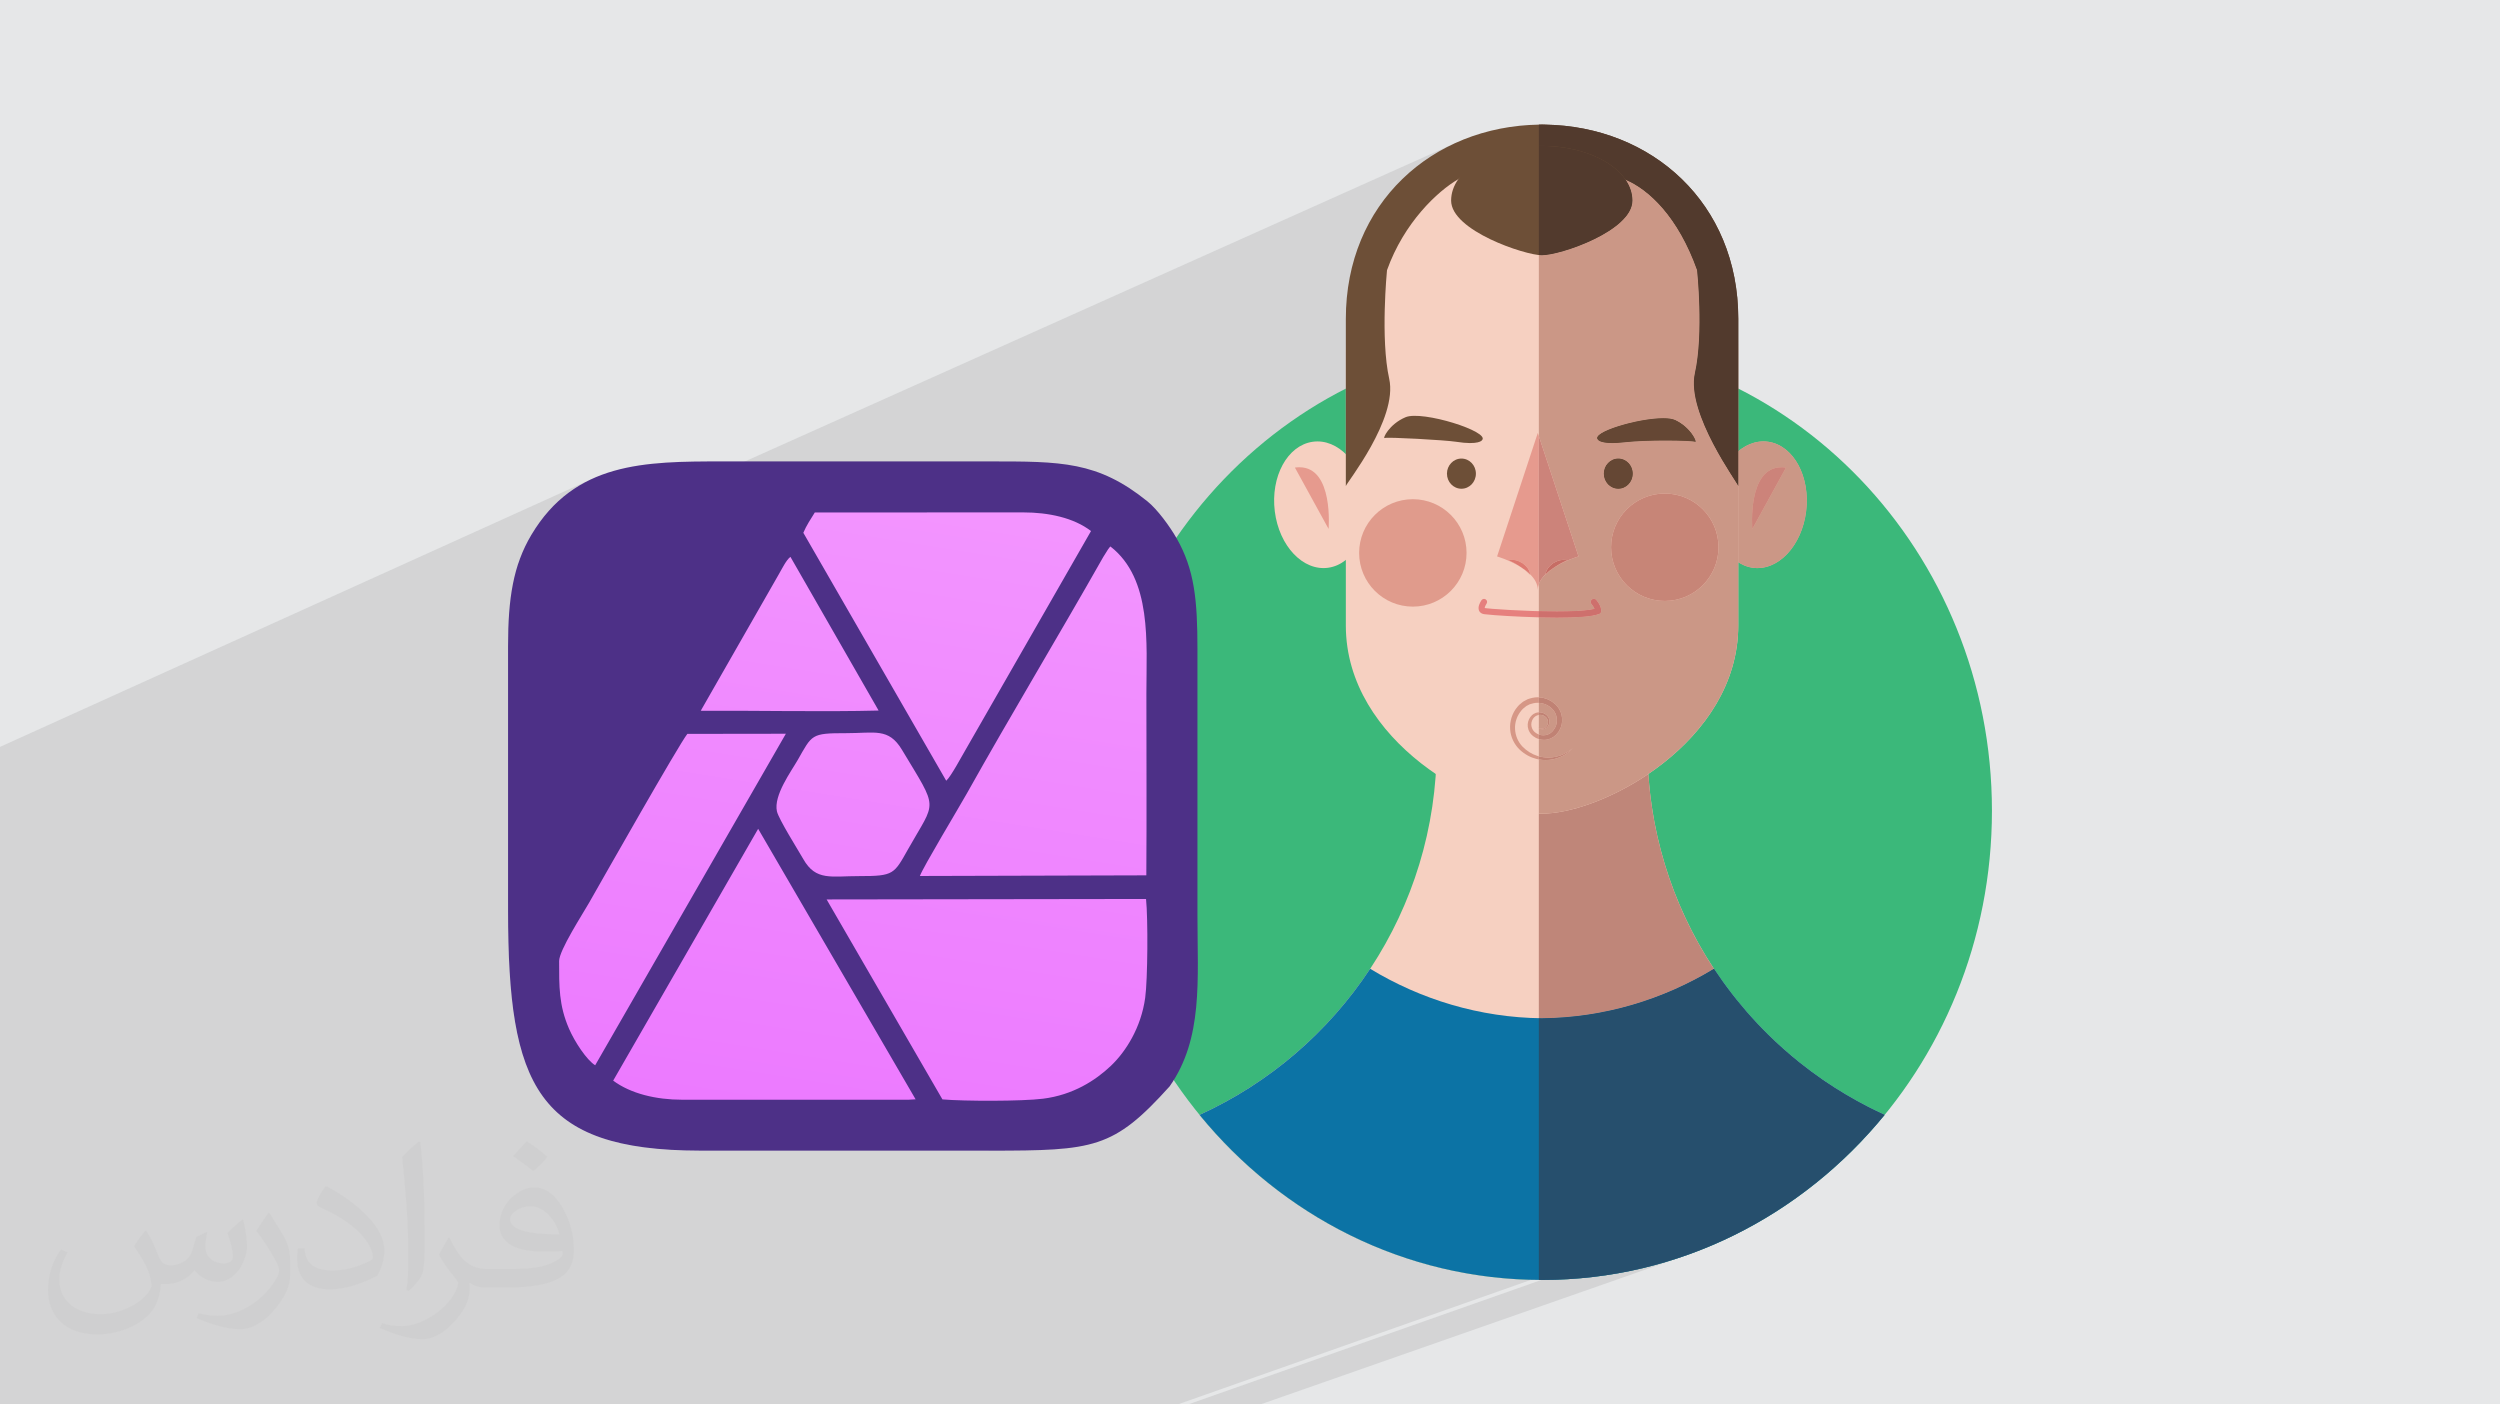<?xml version="1.0" encoding="UTF-8"?>
<!DOCTYPE svg PUBLIC "-//W3C//DTD SVG 1.1//EN" "http://www.w3.org/Graphics/SVG/1.1/DTD/svg11.dtd">
<!-- Creator: CorelDRAW -->
<svg xmlns="http://www.w3.org/2000/svg" xml:space="preserve" width="94.192mm" height="52.917mm" version="1.1" style="shape-rendering:geometricPrecision; text-rendering:geometricPrecision; image-rendering:optimizeQuality; fill-rule:evenodd; clip-rule:evenodd"
viewBox="0 0 9419.16 5291.66"
 xmlns:xlink="http://www.w3.org/1999/xlink"
 xmlns:xodm="http://www.corel.com/coreldraw/odm/2003">
 <defs>
  <style type="text/css">
   <![CDATA[
    .fil27 {fill:#4D3087}
    .fil0 {fill:#E6E7E8}
    .fil4 {fill:#F6D0C1;fill-rule:nonzero}
    .fil8 {fill:#E6807E;fill-rule:nonzero}
    .fil5 {fill:#E69A8E;fill-rule:nonzero}
    .fil6 {fill:#E3B19E;fill-rule:nonzero}
    .fil12 {fill:#DD7A71;fill-rule:nonzero}
    .fil10 {fill:#E09B8C;fill-rule:nonzero}
    .fil11 {fill:#DA8B7C;fill-rule:nonzero}
    .fil19 {fill:#CE706D;fill-rule:nonzero}
    .fil13 {fill:#D69786;fill-rule:nonzero}
    .fil16 {fill:#CC837A;fill-rule:nonzero}
    .fil15 {fill:#CB9786;fill-rule:nonzero}
    .fil23 {fill:#C66D65;fill-rule:nonzero}
    .fil21 {fill:#C78577;fill-rule:nonzero}
    .fil22 {fill:#C5786C;fill-rule:nonzero}
    .fil25 {fill:#C08274;fill-rule:nonzero}
    .fil17 {fill:#BF8679;fill-rule:nonzero}
    .fil14 {fill:#AF9D87;fill-rule:nonzero}
    .fil9 {fill:#6D4F37;fill-rule:nonzero}
    .fil24 {fill:#654734;fill-rule:nonzero}
    .fil20 {fill:#523A2D;fill-rule:nonzero}
    .fil3 {fill:#3BB87A;fill-rule:nonzero}
    .fil7 {fill:#0C73A5;fill-rule:nonzero}
    .fil18 {fill:#264F6D;fill-rule:nonzero}
    .fil2 {fill:#373435;fill-opacity:0.031}
    .fil1 {fill:#373435;fill-opacity:0.102}
    .fil26 {fill:url(#id0)}
   ]]>
  </style>
  <linearGradient id="id0" gradientUnits="userSpaceOnUse" x1="3034.82" y1="4205.09" x2="3416.43" y2="1816.37">
   <stop offset="0" style="stop-opacity:1; stop-color:#EC7AFF"/>
   <stop offset="1" style="stop-opacity:1; stop-color:#F395FF"/>
  </linearGradient>
 </defs>
 <g id="Layer_x0020_1">
  <polygon class="fil0" points="-0,0 9419.16,0 9419.16,5291.66 -0,5291.66 "/>
  <path class="fil1" d="M1677.17 5291.66l-0.16 0 -7.2 0 -0.89 0 -0.91 0 -0.89 0 -0.91 0 -0.89 0 -18.92 0 -0.91 0 -0.92 0 -0.87 0 -0.92 0 -0.91 0 -0.88 0 -21.65 0 -0.02 0 -105.05 0 -300.29 0 -7.72 0 -1025.51 0 -180.75 0 0 -1061.6 0 -26.54 0 -118.03 0 -108.36 0 -65.18 0 -257.77 0 -2.97 0 -119.06 0 -1.51 0 -110.37 0 -142.07 0 -210.12 0 -4.58 0 -4.03 0 -63.05 0 -79.53 0 -102.89 2224.24 -1006.91 -21.24 10.69 -20.79 11.74 -20.34 12.85 -19.87 14.01 -19.39 15.2 -18.89 16.46 -18.39 17.77 -17.86 19.11 -17.33 20.52 -16.78 21.97 -16.21 23.48 -15.64 25.02 -6.22 10.73 -5.94 10.81 -5.67 10.88 -5.41 10.98 -5.13 11.06 -4.89 11.18 -4.63 11.28 -4.38 11.4 -4.14 11.53 -1.75 5.21 3529.4 -1581.8 32.27 -13.8 33.09 -12.35 33.87 -10.87 34.6 -9.35 35.28 -7.82 35.91 -6.26 36.52 -4.67 37.06 -3.06 37.56 -1.42 1.38 -0.03 1.38 -0.04 1.37 -0.05 1.38 -0.05 1.37 -0.05 1.38 -0.04 1.37 -0.03 1.38 -0.01 1.39 0.01 1.38 0.03 1.38 0.04 1.38 0.04 1.37 0.05 1.38 0.05 1.38 0.05 1.39 0.03 37.56 1.42 37.06 3.06 36.51 4.67 35.92 6.26 35.27 7.82 34.6 9.35 33.87 10.87 33.09 12.35 32.27 13.8 31.41 15.24 30.5 16.65 29.54 18.04 28.54 19.39 27.5 20.72 26.41 22.02 25.27 23.31 24.09 24.57 22.86 25.79 21.59 27 20.28 28.18 18.91 29.33 17.51 30.46 16.05 31.56 14.56 32.64 13.01 33.69 11.42 34.72 9.79 35.72 8.11 36.69 6.39 37.65 4.62 38.57 2.81 39.47 0.94 40.34 0 125.94 0 137.16 -4635.03 1938.8 0 27.8 0.33 60.69 1.03 58.28 1.8 55.9 2.66 53.55 3.58 51.23 4.57 48.94 5.64 46.7 6.79 44.47 7.99 42.28 9.29 40.13 10.64 38 12.08 35.92 13.59 33.85 15.16 31.82 16.82 29.83 18.54 27.87 20.34 25.94 22.22 24.03 24.16 22.17 26.17 20.34 28.27 18.53 30.43 16.76 32.67 15.03 34.97 13.32 37.36 11.64 39.82 10.01 42.34 8.39 44.95 6.82 47.62 5.27 50.37 3.76 53.19 2.28 56.09 0.83 1087.17 0.15 699.44 -265.79 5.73 8.46 5.79 8.43 5.82 8.38 5.88 8.35 5.91 8.32 5.97 8.27 6.01 8.24 6.05 8.2 6.11 8.16 6.14 8.12 6.19 8.09 6.23 8.04 6.28 8.01 6.32 7.97 6.37 7.93 6.41 7.89 0.07 0.09 5.33 6.59 0.23 0.27 0.23 0.28 0.23 0.28 0.22 0.27 0.23 0.28 0.23 0.28 4.81 5.79 0.23 0.27 0.23 0.28 0.23 0.27 0.23 0.28 0.23 0.27 1.84 2.2 0.04 0.05 0.55 0.64 2.43 2.89 0.7 0.84 1.73 2.04 0.12 0.15 1.85 2.18 0.47 0.55 1.38 1.62 1.07 1.25 0.79 0.93 1.67 1.94 0.19 0.22 1.86 2.17 0.08 0.09 0.33 0.38 2.46 2.85 0.24 0.27 0.23 0.27 0.23 0.27 0.24 0.27 0.23 0.27 0.23 0.27 5.15 5.9 0.23 0.27 0.24 0.26 0.23 0.27 0.24 0.27 2.48 2.82 2.22 2.52 0.12 0.14 0.14 0.15 1.74 1.97 0.75 0.84 1.14 1.29 1.35 1.51 0.54 0.61 1.9 2.11 0.07 0.08 1.82 2.03 0.68 0.76 1.22 1.35 1.29 1.43 0.62 0.68 1.9 2.1 0.24 0.26 0.24 0.27 0.24 0.26 0.24 0.27 0.24 0.26 0.24 0.27 5.55 6.07 0.24 0.26 0.25 0.26 0.24 0.27 0.24 0.26 0.24 0.26 7.29 7.87 0.21 0.23 0.13 0.14 1.48 1.59 1.08 1.14 0.54 0.58 1.62 1.72 0.4 0.43 1.22 1.29 1.35 1.43 0.27 0.29 1.63 1.72 0.67 0.71 0.95 1 1.63 1.71 7.25 7.57 2.73 2.82 2.73 2.81 0 0.01 2.74 2.8 2.75 2.8 0 0.01 2.75 2.79 2.76 2.79 2.76 2.78 0 0.01 2.77 2.77 7.26 7.23 2.86 2.82 2.87 2.81 2.87 2.81 2.88 2.8 2.88 2.79 2.89 2.78 2.9 2.78 2.9 2.77 5.86 5.56 3.04 2.87 3.05 2.85 3.06 2.85 0 0.01 3.06 2.84 3.07 2.83 3.08 2.83 3.08 2.82 3.09 2.81 6.84 6.16 3.01 2.7 3.02 2.7 3.03 2.69 3.03 2.69 3.04 2.67 3.05 2.67 3.05 2.66 3.06 2.65 6.26 5.38 3.26 2.79 0.01 0 3.26 2.78 0.01 0 3.27 2.78 0.01 0 3.28 2.76 3.29 2.76 3.3 2.75 3.31 2.74 3.31 2.73 4.28 3.51 3.45 2.81 3.45 2.8 3.46 2.79 3.47 2.78 3.47 2.77 3.49 2.76 3.48 2.75 0 0.01 3.5 2.74 5 3.9 3.52 2.73 3.54 2.72 3.53 2.71 0 0.01 3.55 2.7 3.55 2.69 3.56 2.68 3.57 2.68 3.57 2.66 3.97 2.95 2.25 1.66 1.36 1 0.89 0.66 2.25 1.65 0.48 0.35 1.78 1.3 1.85 1.34 0.41 0.31 2.26 1.64 0.96 0.69 1.3 0.95 2.27 1.63 0.07 0.04 3.65 2.62 3.66 2.6 3.66 2.6 0.22 0.16 0.21 0.15 0.22 0.15 0.22 0.16 0.22 0.15 2.82 1.99 0.22 0.15 0.22 0.15 0.22 0.15 0.21 0.16 0.22 0.15 3.92 2.74 3.92 2.74 3.93 2.72 3.94 2.71 3.94 2.7 1.82 1.25 2.13 1.44 1.22 0.83 2.74 1.85 0.61 0.41 3.36 2.25 0.06 0.05 10.59 7.02 1.96 1.29 0.02 0.01 1.99 1.3 1.98 1.29 0.21 0.14 1.79 1.15 1.99 1.29 1.99 1.28 2 1.29 1.99 1.28 2.9 1.87 0.56 0.36 3.67 2.33 0.23 0.15 0.23 0.14 0.23 0.15 0.46 0.29 0.23 0.14 0.23 0.15 0.23 0.14 0.23 0.15 0.23 0.14 8.76 5.49 1.77 1.11 6.62 4.11 6.3 3.86 2.03 1.24 0.29 0.17 1.74 1.06 2.04 1.23 4.88 2.94 5.35 3.19 1.79 1.06 1.55 0.92 0.25 0.14 1.79 1.06 1.8 1.05 0.95 0.57 3.93 2.3 6.84 3.97 1.3 0.73 1.49 0.86 1.5 0.85 1.5 0.86 4.9 2.81 0.4 0.22 4.45 2.51 4.46 2.5 4.13 2.29 0.35 0.2 4.48 2.47 4.48 2.46 4.5 2.45 4.5 2.43 0.67 0.36 3.84 2.06 0.51 0.27 18.27 9.61 18.4 9.39 18.51 9.16 18.65 8.94 18.76 8.7 18.88 8.47 19 8.25 19.11 8 19.23 7.77 19.35 7.53 19.45 7.3 19.56 7.05 19.67 6.81 19.77 6.56 19.88 6.32 19.98 6.07 20.09 5.82 20.18 5.56 20.28 5.32 20.37 5.06 20.47 4.8 20.56 4.55 20.66 4.28 20.74 4.02 20.83 3.76 20.91 3.5 21 3.22 21.09 2.96 21.16 2.69 21.24 2.42 21.32 2.14 21.4 1.87 0.3 0.02 0.31 0.03 2.77 0.22 0.31 0.02 0.63 0.05 4.84 0.37 4.85 0.36 2.51 0.18 2.33 0.16 4.86 0.32 4.85 0.31 4.86 0.3 0.84 0.06 4.02 0.23 0.42 0.02 4.45 0.25 3.81 0.21 0.73 0.04 0.73 0.03 4.64 0.23 1.2 0.06 0.42 0.02 3.02 0.13 2.46 0.12 2.18 0.09 0.56 0.02 2.74 0.11 1.35 0.06 1.4 0.05 2.74 0.1 0.51 0.02 2.24 0.08 2.74 0.09 1.57 0.06 0.74 0.03 2.02 0.06 4.66 0.14 0.75 0.03 0.74 0.02 3.72 0.09 0.74 0.02 -1332.35 469.81 -0.77 0 -3.86 0 -0.78 0 -0.81 0 -7.03 0 -2.5 0 -23.7 0 -0.46 0 -6.47 0 -0.79 0 -0.82 0 -4.28 0 -40.73 0 -4 0 -0.75 0 -0.36 0 -3.29 0 -0.39 0 -0.34 0 -19.22 0 -4.7 0 -24.75 0 -3.27 0 -27.18 0 -0.76 0 -29.62 0 -3.99 0 -27.63 0 -3.62 0 -29.05 0 -2.39 0 -29.99 0 -7.16 0 -27.42 0 -3.26 0 -31.22 0 -4.98 0 -30.41 0 -6.45 0 -28.83 0 -11.13 0 -26.2 0 -9.4 0 -27.77 0 -12.91 0 -25.29 0 -10.71 0 -29.51 0 -3.64 0 -35.31 0 -8.07 0 -32.81 0 -4.72 0 -35.46 0 -11.34 0 -30.15 0 -15.11 0 -26.07 0 -22.31 0 -20.55 0 -19.14 0 -25.17 0 -14.42 0 -29.39 0 -18.76 0 -25.38 0 -17.75 0 -28.57 0 -11.34 0 -33.72 0 -19.46 0 -26.57 0 -16.07 0 -31.99 0 -0.54 0 -43.38 0 -1.64 0 -15.7 0 -1.2 0 -9.14 0 -22.23 0 -23.4 0 -25.13 0 -6.64 0 -0.97 0 -12.11 0 -29.56 0 -13.94 0 -36.08 0 -7.85 0 -41.57 0 -11.89 0 -22.78 0 -0.59 0 -0.61 0 -0.59 0 -0.61 0 -0.59 0 -1.19 0 -0.62 0 -0.58 0 -0.62 0 -9.61 0 -9.15 0 -42.22 0 -28.46 0 -0.19 0 -73.12 0 -13.4 0 -0.6 0 -0.61 0 -0.6 0 -0.6 0 -0.6 0 -7.88 0 -0.59 0 -0.63 0 -0.6 0 -0.59 0 -0.62 0 -24.89 0 -6.08 0 -51.42 0 -11.43 0 -82.87 0 -14.83 0 -83.65 0 -13.09 0 -81.71 0 -19.72 0 -77.83 0 -22.2 0 -81.06 0 -19.68 0 -78.5 0 -25.16 0 -77.3 0 -25.92 0 -46.83 0 -0.77 0 -26.65 0 -0.88 0 -0.87 0 -0.91 0 -0.89 0 -0.88 0 -20.45 0 -0.91 0 -0.88 0 -0.9 0 -0.88 0 -0.9 0 -0.88 0 -56.62 0 -0.46 0 -17.79 0 -0.89 0 -0.9 0 -0.87 0 -0.89 0 -19.58 0 -0.9 0 -0.88 0 -0.91 0 -0.89 0 -0.89 0 -0.9 0 -10.68 0 -0.3 0 -57.35 0zm2798.43 0l-0.17 0 0.17 -0.06 1331.86 -469.23 0.17 0 0.17 0 0.17 0 0.16 0 0.17 0 0.17 0 1.64 0.02 1.18 -0.02 0.65 0 4.63 -0.01 4.62 -0.03 4.62 -0.04 0 -0.01 4.62 -0.05 4.62 -0.07 4.61 -0.08 4.61 -0.09 0 -0.01 4.61 -0.1 7.83 -0.18 4.52 -0.13 4.53 -0.15 4.51 -0.16 4.52 -0.18 4.51 -0.18 4.51 -0.2 4.51 -0.21 4.5 -0.22 8.18 -0.42 4.46 -0.25 4.46 -0.27 4.45 -0.27 4.46 -0.29 4.44 -0.3 4.45 -0.31 4.44 -0.32 4.44 -0.34 8.81 -0.71 4.54 -0.38 4.54 -0.39 4.53 -0.4 4.53 -0.42 4.52 -0.42 0.01 0 4.51 -0.44 0.01 0 4.51 -0.45 0.01 0 4.51 -0.47 5.37 -0.59 4.75 -0.52 4.75 -0.53 4.75 -0.54 4.74 -0.56 4.74 -0.56 4.74 -0.59 4.73 -0.6 4.72 -0.61 0.85 -0.11 0.21 -0.02 1.56 -0.23 4.66 -0.63 4.66 -0.65 4.65 -0.66 0.01 0 4.64 -0.67 0.01 0 4.64 -0.69 4.64 -0.7 4.64 -0.71 4.63 -0.72 5.09 -0.79 4.56 -0.74 4.55 -0.75 4.55 -0.77 4.54 -0.77 4.53 -0.79 4.54 -0.81 4.53 -0.81 4.52 -0.83 7.07 -1.3 4.33 -0.82 4.32 -0.83 4.32 -0.85 4.32 -0.86 4.31 -0.87 4.31 -0.88 4.31 -0.89 4.3 -0.9 8.52 -1.82 4.18 -0.91 0.01 0 4.17 -0.92 0.01 0 4.17 -0.94 4.18 -0.93 0 -0.01 4.16 -0.95 0.01 0 4.16 -0.96 4.16 -0.97 0 -0.01 4.16 -0.98 8.95 -2.19 3.92 -0.96 3.92 -0.97 0.01 0 3.91 -0.98 3.92 -0.99 3.9 -1 0.01 0 3.9 -1 3.9 -1.02 3.9 -1.03 10.21 -2.78 3.46 -0.95 3.46 -0.95 3.45 -0.97 3.45 -0.97 3.45 -0.98 3.45 -0.98 3.45 -0.99 3.44 -1 8.93 -2.6 1.18 -0.36 142.01 -49.73 -2.16 0.87 -2.16 0.86 -2.16 0.86 -2.16 0.86 -2.16 0.86 -2.17 0.85 -2.16 0.85 -2.17 0.85 -106.35 37.24 3.15 -0.99 3.77 -1.19 3.76 -1.2 6.41 -2.06 73.48 -25.73 -3.28 1.24 -3.29 1.23 -3.3 1.22 -3.29 1.21 -3.3 1.21 -3.31 1.2 -3.3 1.19 -3.31 1.19 -20.18 7.08 3.56 -1.23 3.56 -1.24 -1599.05 559.96 -0.09 0 -0.81 0 -0.44 0 -0.52 0 -0.98 0 -2.21 0 -0.16 0 -1.46 0 -5.19 0 -2.2 0 -8.32 0 -2.62 0 -11.37 0 -3.22 0 -14.38 0 -3.26 0 -17.89 0 -2.75 0 -21.06 0 -0.87 0 -0.15 0 -0.52 0 -24.33 0 -3.59 0 -25.84 0 -6.6 0 -28.07 0 -6.78 0 -31.13 0 -7.1 0 -34.52 0 -0.63 0 -0.32 0 -0.77 0 -1.08 0 -0.57 0 -0.17 0 -0.16 0 -0.16 0 -0.16 0 -0.17 0zm1864.55 -557.49l-1.77 0.61 1.77 -0.61zm-1864.72 557.49l-0.15 0 -0.36 0 -0.15 0 -0.17 0 -0.16 0 -0.16 0 -0.16 0 -0.2 0 -0.15 0 -0.17 0 -0.16 0 -0.16 0 -0.19 0 -0.16 0 -0.16 0 -0.19 0 -0.16 0 -0.16 0 -0.17 0 -35.36 0m1332.35 -469.81l4.37 0.1 4.38 0.09 4.38 0.08 4.38 0.06 4.38 0.06 4.38 0.04 4.39 0.03 4.39 0.02 0.17 0 0.17 0 0.16 0 0.17 0.01 0.16 0 0.17 0 0.17 0.01 0.16 0 0.17 0 0.17 0 0.16 0 0.17 0.01 0.17 0 0.16 0 0.17 0 0.17 0 0.16 0 0.34 0.01 0.16 0m-816.37 -219.68l0.2 0.12m-68.11 -41.48l-0.01 0 0.01 0z"/>
  <path class="fil2" d="M550.85 4636.82c17.98,27.25 29.64,53.44 41.02,82.55 8.46,16.94 12.95,48.16 52.65,48.16 11.63,0 28.32,-3.43 43.13,-11.63 16.66,-8.74 29.36,-21.97 35.99,-42.06l15.87 -53.44 38.63 -19.05 2.64 2.64c-5.28,20.12 -6.6,39.42 -6.6,54.51 0,44.7 38.63,61.65 69.32,61.65 17.98,0 34.14,-8.74 34.14,-25.15 0,-21.16 -8.99,-57.15 -20.65,-89.43 17.98,-17.98 35.99,-35.99 56.62,-50.55l3.17 1.6c8.99,38.1 14.02,75.67 14.02,100.81 0,24.61 -10.85,51.87 -19.84,69.6 -18.52,34.92 -51.33,62.71 -91.01,62.71 -30.15,0 -63.75,-15.09 -86.79,-43.13l-1.32 0c-21.69,27 -55.3,51.33 -109.02,51.33l-16.66 0c-2.64,35.46 -10.31,60.58 -21.97,83.08 -32,62.43 -127,106.63 -216.43,106.63 -124.36,0 -186.79,-71.7 -186.79,-167.21 0,-59 19.3,-113.77 48.95,-152.65l24.33 10.06c-18.52,35.46 -30.96,68.78 -30.96,101.6 0,89.43 72.77,132.03 156.64,132.03 77.8,0 174.09,-49.48 191.57,-106.88 -6.6,-62.71 -30.15,-92.07 -66.14,-149.22 10.85,-19.05 24.87,-38.1 42.34,-58.47l3.17 0 0 0 0 0 -0.02 -0.09zm1434.31 -336.55c26.19,16.41 51.87,35.71 76.99,57.94 -14.02,19.84 -31.5,37.85 -53.19,53.72 -25.15,-20.37 -50.27,-37.85 -75.95,-56.36 17.45,-19.58 34.67,-38.35 52.12,-55.3l0 0 0 0 0 0 0 0 0 0 0.03 0zm13.49 244.48c-42.34,0 -76.99,27.79 -76.99,48.41 0,44.2 84.66,57.94 186,57.4 -12.7,-51.87 -57.15,-105.84 -109.02,-105.84l0.01 0.03zm-95 236.55c55.04,0 103.2,-1.6 139.95,-10.85 41.02,-10.31 75.67,-30.96 75.67,-45.24 0,-3.71 0,-8.2 -1.32,-11.91 -23.01,2.11 -49.48,2.11 -72.49,2.11 -74.6,0 -131.75,-16.94 -154.25,-58.75 -5.56,-11.63 -9.52,-24.61 -9.52,-39.42 0,-40.49 17.45,-79.91 48.16,-107.16 25.65,-22.48 53.97,-36.5 82.8,-36.5 52.12,0 93.65,41.81 122.76,107.7 15.87,35.99 26.72,77.52 26.72,129.92 0,34.92 -9.52,64.29 -31.22,85.98 -40.49,39.17 -115.09,53.97 -229.39,53.97l-51.87 0 0 0 -13.49 0c-28.32,0 -48.69,-5.03 -64.82,-17.45l-2.64 0c0.79,6.6 1.32,12.95 1.32,19.05 0,25.65 -8.46,58.47 -25.65,84.66 -50.8,75.41 -105.84,108.2 -153.47,108.2 -48.16,0 -107.16,-18.52 -160.35,-42.6l9.52 -18.52c17.2,7.14 41.02,11.91 73.81,11.91 85.98,0 198.96,-82.55 212.98,-163.25 -3.17,-6.6 -8.99,-15.34 -17.2,-24.61 -25.15,-29.9 -41.02,-54.76 -55.83,-80.95 12.7,-25.15 24.33,-45.24 35.18,-63.5l4.5 -0.53c36.78,74.88 70.1,117.73 144.45,117.73l11.63 0 0 0 53.97 0 0 0 0 0 0 0 0 0 0 0 0.09 0.01zm-372.54 79.12c6.35,-34.39 6.88,-73.02 6.88,-109.02l0 -53.44c0,-99.75 -12.7,-244.73 -23.01,-339.19 17.98,-19.3 43.13,-42.06 62.97,-57.4l5.82 1.6c13.49,118.8 16.66,256.39 16.66,383.64 0,33.35 -1.32,65.89 -4.5,89.69 -1.85,30.15 -19.3,52.91 -56.62,87.83l-8.2 -3.71zm-383.38 -157.43c1.85,46.84 24.87,83.62 105.31,83.62 50.01,0 92.33,-12.95 139.17,-35.18 8.46,-3.71 12.95,-8.74 12.95,-12.95 0,-29.36 -22.48,-68.25 -60.32,-103.71 -36.78,-33.35 -85.47,-62.71 -130.96,-82.3 -15.62,-6.6 -20.65,-13.49 -20.65,-20.12 0,-13.49 17.98,-41.81 32.82,-62.18l5.03 -0.53c52.12,27.25 110.34,67.74 153.47,112.7 39.17,41.53 63.5,83.62 63.5,129.39 0,33.86 -10.31,65.61 -27,95.25 -57.15,28.83 -118.01,50.8 -178.33,50.8 -73.28,0 -123.29,-34.39 -123.29,-115.09 0,-8.74 0,-22.22 3.17,-39.7l25.15 0 0 0 0 0 0 0 0 0 0 0 -0.02 0zm-132.57 -133.1l45.52 73.56c16.66,27.25 32.28,56.9 32.28,103.71l0 59.79c0,48.41 -30.96,100.28 -80.95,151.61 -39.17,34.67 -73.81,49.48 -105.84,49.48 -47.62,0 -102.13,-14.81 -165.1,-41.81l7.14 -18.52c19.84,5.28 42.85,9.78 71.17,9.78 90.5,-0.53 183.08,-66.67 225.42,-147.37 5.03,-9.27 6.88,-17.98 6.88,-24.08 0,-9.27 -5.03,-19.58 -8.99,-28.83 -23.01,-43.38 -48.69,-83.08 -76.99,-119.86 14.81,-23.29 29.64,-45.77 45.77,-68l3.71 0.53 0 0 0 0 0 0 0 0 0 0 -0.02 0.01z"/>
  <path class="fil3" d="M7504.97 3054.92c0,976.16 -758.8,1767.47 -1694.87,1767.47 -936.03,0 -1694.83,-791.31 -1694.83,-1767.47 0,-976.12 758.8,-1767.43 1694.83,-1767.43 936.07,0 1694.87,791.31 1694.87,1767.43z"/>
  <path class="fil4" d="M4945.45 1664.48c-95.08,13.84 -158.84,131.25 -142.44,262.3 16.43,131.03 106.79,226.02 201.86,212.22 95.08,-13.84 158.84,-131.25 142.45,-262.29 -16.43,-131.03 -106.79,-226.05 -201.87,-212.23z"/>
  <path class="fil5" d="M5005.6 1992.71l-126.82 -231.04c5.85,-0.82 11.41,-1.21 16.75,-1.21 130.03,0 110.07,232.25 110.07,232.25z"/>
  <path class="fil6" d="M6662.36 1664.48c95.09,13.84 158.88,131.25 142.45,262.3 -16.39,131.03 -106.76,226.02 -201.82,212.22 -95.08,-13.84 -158.85,-131.25 -142.45,-262.29 16.39,-131.03 106.79,-226.05 201.82,-212.23z"/>
  <path class="fil4" d="M6206.76 2812.4c0,-86.78 7.64,-171.74 21.58,-254.57l-836.77 0c13.93,82.83 21.55,167.79 21.55,254.57 0,616.98 -366.63,1147.98 -893.7,1388.05 310.59,380.17 772.64,621.57 1289.04,621.92l0.54 0.02 1.92 0 0.49 -0.02c516.39,-0.35 978.49,-241.75 1289.08,-621.92 -527.09,-240.07 -893.73,-771.07 -893.73,-1388.05z"/>
  <path class="fil7" d="M6457.61 3650.04c-189.64,115.12 -412.49,184.09 -647.68,186.4 -235.14,-2.31 -458.04,-71.28 -647.65,-186.4 -157.41,238.92 -380.17,430.76 -642.86,550.41 310.59,380.17 772.64,621.57 1289.04,621.92l0.54 0.02 1.92 0 0.49 -0.02c516.39,-0.35 978.49,-241.75 1289.08,-621.92 -262.73,-119.65 -485.45,-311.49 -642.88,-550.41z"/>
  <path class="fil4" d="M5809.93 532.26c-408.29,0 -739.29,355.74 -739.29,794.6l0 1029.86c0,438.86 508.8,708.69 739.29,708.69 230.49,0 739.29,-269.83 739.29,-708.69l0 -1029.86c0,-438.86 -331,-794.6 -739.29,-794.6z"/>
  <path class="fil8" d="M5581.9 2261.3c-0.21,0.31 -2.76,3.92 -5.45,9.2 -2.6,5.35 -5.69,12.1 -5.83,20.58 -0.01,4.2 0.98,9.28 4.3,13.72 3.28,4.45 8.43,7.36 13.78,8.56 1.58,0.36 3.05,0.59 5.04,0.86 7.27,0.98 20.57,2.21 38.6,3.57 54,4.07 149.39,9.06 233.9,9.07 34.47,-0.01 67.12,-0.83 94.57,-2.93 13.72,-1.05 26.15,-2.42 36.95,-4.19 10.81,-1.79 19.95,-3.92 27.49,-6.88 3.91,-1.53 6.7,-5.1 7.24,-9.29 0.06,-0.47 0.14,-1.36 0.14,-2.61 0.06,-6.36 -2.47,-21.28 -18.59,-40.41 -4.11,-4.9 -11.41,-5.56 -16.31,-1.45 -4.91,4.11 -5.55,11.42 -1.44,16.32 13.13,15.79 13.11,24.7 13.19,25.54l0 0.09 6.97 0.45 -6.93 -0.9 -0.04 0.45 6.97 0.45 -6.93 -0.9 11.49 1.49 -4.25 -10.78c-5,1.98 -12.91,3.97 -22.75,5.57 -29.68,4.91 -76.68,6.83 -127.77,6.82 -59.46,0 -124.74,-2.52 -176.7,-5.43 -25.99,-1.44 -48.65,-2.99 -65.55,-4.36 -8.46,-0.68 -15.49,-1.33 -20.72,-1.88 -2.62,-0.28 -4.78,-0.54 -6.4,-0.76 -1.6,-0.21 -2.78,-0.43 -2.86,-0.46l-1 -0.33 -1 1.68 1.71 -0.82 -0.71 -0.86 -1 1.68 1.71 -0.82 -0.92 0.43 1.02 -0.2 -0.1 -0.23 -0.92 0.43 1.02 -0.2 -0.04 -0.49c-0.14,-1.61 1.36,-6.44 3.33,-10.09 0.95,-1.88 1.93,-3.54 2.65,-4.69l0.84 -1.32 0.21 -0.29 0.03 -0.05 -3.24 -2.27 3.22 2.28 0.02 -0.01 -3.24 -2.27 3.22 2.28c3.69,-5.22 2.45,-12.45 -2.79,-16.14 -5.22,-3.68 -12.45,-2.43 -16.13,2.79l0 0z"/>
  <path class="fil9" d="M5820.96 469.57c-3.69,-0.07 -7.33,-0.3 -11.03,-0.3 -3.69,0 -7.33,0.23 -11.02,0.3 -403.19,6.36 -728.27,296.46 -728.27,731.34l0 630.43c0,-8.46 197.12,-252.78 163.4,-404.17 -33.73,-151.41 -8.27,-409.24 -8.27,-409.24 63.83,-179.02 190.63,-298.01 268.74,-342.86 96.74,-84.31 173.47,-111.75 309.45,-111.75 128.02,0 226.71,38.46 320.95,114.19 87.61,37.02 197.4,139.11 269.17,340.42 0,0 25.48,236.82 -8.25,388.24 -33.73,151.39 163.39,416.71 163.39,425.17l0 -630.43c0,-434.88 -325.08,-724.98 -728.26,-731.34z"/>
  <path class="fil10" d="M5323.13 2285.55c-111.76,0 -202.36,-90.6 -202.36,-202.35 0,-111.78 90.6,-202.39 202.36,-202.39 111.75,0 202.35,90.61 202.35,202.39 0,111.75 -90.6,202.35 -202.35,202.35z"/>
  <path class="fil5" d="M5793.91 2223.23c0,-22.51 -11.57,-42.23 -28.36,-58.97l0.12 -0.16 -0.07 -0.42c0,0 -1.04,-7.16 -5.76,-16.03 -2.16,-4.63 -5.41,-9.42 -9.7,-13.57 -2.16,-2.06 -4.18,-4.5 -6.67,-6.43 -2.48,-1.95 -4.78,-4.16 -7.5,-5.96 -2.86,-1.56 -5.73,-3.09 -8.54,-4.61 -2.76,-1.64 -5.83,-2.55 -8.58,-3.79 -5.67,-2.52 -10.94,-3.09 -15.78,-3.55 -2.38,-0.24 -4.62,-0.34 -6.65,-0.34 -3.02,0 -5.57,0.2 -7.36,0.42 -1.79,0.2 -2.83,0.41 -2.84,0.41l0 0 -0.5 0.1 -0.49 0.38 0.32 0.94c0,0 5.38,2.67 13.44,6.67 4.01,2.07 8.88,4.13 13.5,7.28 4.75,2.94 9.8,6.09 14.86,9.24 1.38,0.78 2.67,1.7 3.94,2.63 -42.41,-26.88 -90.77,-41.02 -90.77,-41.02l153.39 -465.34 3.89 11.81 0 557.95c-2.51,7.12 -3.89,14.56 -3.89,22.36z"/>
  <path class="fil11" d="M5765.04 2164.92l-0.6 -0.17c0,0 -4.39,-4.05 -11,-10.11 -3.18,-3.17 -7.14,-6.56 -11.82,-9.67 -2.27,-1.65 -4.6,-3.34 -6.99,-5.05 -1.13,-0.78 -2.23,-1.62 -3.34,-2.45 12.37,7.86 24.24,16.79 34.26,26.79l-0.51 0.66z"/>
  <path class="fil12" d="M5765.55 2164.26c-10.02,-10 -21.89,-18.93 -34.26,-26.79 -1.27,-0.93 -2.56,-1.85 -3.94,-2.63 -5.06,-3.15 -10.11,-6.3 -14.86,-9.24 -4.62,-3.15 -9.49,-5.21 -13.5,-7.28 -8.06,-4 -13.44,-6.67 -13.44,-6.67l-0.32 -0.94 0.49 -0.38 0.5 -0.1 0 0c0.01,0 1.05,-0.21 2.84,-0.41 1.79,-0.22 4.34,-0.42 7.36,-0.42 2.03,0 4.27,0.1 6.65,0.34 4.84,0.46 10.11,1.03 15.78,3.55 2.75,1.24 5.82,2.15 8.58,3.79 2.81,1.52 5.68,3.05 8.54,4.61 2.72,1.8 5.02,4.01 7.5,5.96 2.49,1.93 4.51,4.37 6.67,6.43 4.29,4.15 7.54,8.94 9.7,13.57 4.72,8.87 5.76,16.03 5.76,16.03l0.07 0.42 -0.12 0.16z"/>
  <path class="fil9" d="M5583.74 1658.39c0,0 -10.1,19.96 -98.66,5.93 -38.81,-6.17 -258.95,-18.51 -268.11,-14 -9.02,4.49 15.53,-51.68 78.56,-78.35 62.96,-26.66 320.73,54.86 288.21,86.42z"/>
  <path class="fil9" d="M6020.04 1656.2c0,0 9.2,20.39 98.27,10.33 94.59,-10.72 259.63,-6.85 268.5,-2.01 8.79,4.89 -13.23,-52.29 -75,-81.78 -61.72,-29.42 -322.89,40.49 -291.77,73.46z"/>
  <path class="fil9" d="M6151.67 1784.55c0,31.42 -24.43,56.86 -54.55,56.86 -30.12,0 -54.49,-25.44 -54.49,-56.86 0,-31.4 24.37,-56.86 54.49,-56.86 30.12,0 54.55,25.46 54.55,56.86z"/>
  <path class="fil9" d="M5560.69 1784.55c0,31.42 -24.38,56.86 -54.51,56.86 -30.11,0 -54.54,-25.44 -54.54,-56.86 0,-31.4 24.43,-56.86 54.54,-56.86 30.13,0 54.51,25.46 54.51,56.86z"/>
  <path class="fil13" d="M5797.8 2861.4c-2.92,-0.53 -5.86,-1.17 -8.83,-1.91 -22.27,-5.6 -44.77,-17.21 -64.36,-36.12 -18.65,-17.99 -33.06,-45.71 -34.85,-75.19 -2.26,-29.49 7.02,-61.29 27.57,-85.19l3.92 -4.39 1.98 -2.19 0.24 -0.27c0.11,-0.09 0.12,-0.11 0.12,-0.11 0,0 -0.01,0.01 -0.03,0.01 -0.01,0.01 -0.02,0.02 -0.02,0.02 -0.02,0 0.11,-0.13 0.94,-0.88l0.53 -0.44 1.04 -0.84 8.36 -6.9c1.45,-1.14 2.68,-2.33 4.3,-3.43l5.6 -3.11 11.32 -6.03c12.02,-4.19 24.7,-7.44 37.5,-7.44 1.56,0 3.12,0.05 4.67,0.15l0 20.99c-1.73,-0.18 -3.47,-0.26 -5.2,-0.26 -9.92,0 -19.75,2.59 -29.07,5.59l-7.95 4.14 -4.06 1.94c-1.37,0.87 -2.8,2.21 -4.2,3.28l-8.41 6.82 -1.05 0.86 -0.04 0.03 -0.14 0.16 -1.66 1.82 -3.31 3.62c-17.08,19.74 -25.93,45.81 -24.55,70.92 1.39,25.33 11.38,48.22 28.02,65.86 16.01,16.49 36.16,28.91 56.05,35.04 1.86,0.56 3.73,1.09 5.57,1.57l0 11.88zm0 -76.7c-7.56,-2.34 -14.58,-6 -20.62,-10.7 -2.83,-2.57 -5.22,-3.96 -8.26,-7.54 -1.9,-2.63 -3.82,-4.42 -5.66,-7.69 -3.99,-6.75 -6.23,-13.42 -7.07,-20.15 -1.72,-13.55 2.16,-26.95 9.5,-36.95 2.2,-2.53 3.56,-4.32 6.44,-7.32 2.24,-1.62 4,-3.26 6.54,-4.82 5.74,-3.33 11.36,-5.26 17.02,-5.71 0.7,-0.07 1.41,-0.12 2.11,-0.15l0 10.04c-0.26,0.04 -0.51,0.08 -0.77,0.13 -4.27,0.68 -8.33,2.56 -11.63,4.52 -1.87,1.23 -3.96,3.31 -5.95,4.96 -0.59,1.08 -2.6,3.55 -3.88,5.23 -5.12,7.97 -7.35,18.14 -5.49,27.97 0.92,4.95 2.92,9.66 5.16,13.4 1.06,2.08 3.71,4.59 5.51,6.89 1,1.11 3.97,3.12 5.84,4.66 3.43,2.46 7.22,4.45 11.21,5.92l0 17.31zm0 -41.73c-2.54,-1.79 -3.56,-3.25 -3.74,-3.25 -0.01,0 -0.02,0 -0.02,0.01 0,-0.01 0.01,-0.02 0.02,-0.02 0.18,0 1.31,1.25 3.74,2.65l0 0.61z"/>
  <path class="fil9" d="M6150.44 755.68c0,113.77 -269.82,205.97 -341.57,205.97 -62.01,0 -341.54,-92.2 -341.54,-205.97 0,-113.75 152.91,-205.95 341.54,-205.95 188.67,0 341.57,92.2 341.57,205.95z"/>
  <path class="fil14" d="M7077.2 4189.61c-3.46,-1.67 -6.95,-3.33 -10.41,-5.01 3.46,1.68 6.93,3.34 10.41,5.01zm-27 -13.18c-1.99,-1 -3.98,-2.01 -5.97,-3.01l-0.08 -0.04c-0.22,-0.11 -0.4,-0.2 -0.63,-0.32 -0.05,-0.04 -0.07,-0.04 -0.14,-0.07 -0.18,-0.09 -0.38,-0.19 -0.55,-0.29 -0.09,-0.03 -0.13,-0.06 -0.22,-0.1 -0.18,-0.09 -0.34,-0.17 -0.51,-0.27 -0.1,-0.04 -0.15,-0.07 -0.24,-0.11 -0.17,-0.09 -0.34,-0.16 -0.49,-0.24 -0.09,-0.06 -0.19,-0.11 -0.28,-0.16 -0.13,-0.06 -0.3,-0.14 -0.41,-0.2 -0.13,-0.07 -0.24,-0.13 -0.37,-0.2 -0.1,-0.05 -0.23,-0.11 -0.33,-0.16 -0.13,-0.06 -0.31,-0.16 -0.44,-0.22 -0.09,-0.05 -0.19,-0.1 -0.28,-0.15 -0.15,-0.08 -0.33,-0.17 -0.49,-0.25 -0.06,-0.04 -0.15,-0.07 -0.21,-0.11 -0.16,-0.07 -0.39,-0.19 -0.56,-0.28 -0.06,-0.03 -0.1,-0.05 -0.16,-0.09 -0.22,-0.1 -0.37,-0.18 -0.59,-0.3 -0.05,-0.02 -0.08,-0.04 -0.13,-0.06 -0.21,-0.11 -0.43,-0.21 -0.65,-0.33 -0.01,-0.02 -0.04,-0.03 -0.05,-0.03 -0.26,-0.13 -0.46,-0.24 -0.7,-0.37 -0.03,0 0,0 -0.03,0 -55.84,-28.71 -109.67,-60.73 -161.25,-95.86 -2.44,-1.65 -4.86,-3.32 -7.29,-4.99 9.33,6.39 18.84,12.58 28.32,18.8 5.18,3.41 10.28,6.95 15.51,10.3 10.53,6.74 21.24,13.2 31.94,19.68 4.64,2.8 9.22,5.75 13.9,8.52 11.71,6.95 23.66,13.58 35.6,20.22 3.78,2.09 7.46,4.33 11.27,6.39 11.19,6.09 22.58,11.89 33.96,17.71 4.21,2.18 8.34,4.44 12.55,6.59zm-184.52 -109.23c-28.77,-19.88 -56.84,-40.73 -84.12,-62.5 6.37,5.04 12.89,9.91 19.32,14.86 7.27,5.62 14.46,11.35 21.85,16.83 8.32,6.2 16.84,12.13 25.32,18.17 5.89,4.18 11.69,8.5 17.63,12.64zm-86.84 -64.66c-41.06,-32.92 -80.4,-67.9 -117.83,-104.83l2.67 2.57c11.74,11.5 23.63,22.88 35.71,34 3.02,2.79 6.17,5.43 9.2,8.17 10.12,9.18 20.27,18.33 30.63,27.21 5.11,4.39 10.4,8.59 15.55,12.9 8,6.69 15.95,13.43 24.07,19.98zm-272.76 -283.18c0,-0.01 0,-0.01 -0.01,-0.03 0,0 0.01,0.02 0.01,0.03zm-0.51 -0.69l0 0zm-0.92 -1.26c-0.03,-0.03 -0.07,-0.09 -0.1,-0.14 0.03,0.05 0.06,0.11 0.1,0.14zm-0.54 -0.71c-0.05,-0.08 -0.1,-0.16 -0.15,-0.22 0.05,0.08 0.1,0.14 0.15,0.22zm-0.87 -1.21c-0.07,-0.08 -0.14,-0.18 -0.22,-0.28 0.08,0.1 0.15,0.2 0.22,0.28zm-0.6 -0.8c-0.08,-0.12 -0.14,-0.21 -0.23,-0.31 0.08,0.1 0.15,0.21 0.23,0.31zm-0.83 -1.14c-0.1,-0.13 -0.19,-0.26 -0.3,-0.39 0.11,0.13 0.2,0.26 0.3,0.39zm-0.63 -0.85c-0.12,-0.16 -0.23,-0.3 -0.33,-0.46 0.1,0.16 0.21,0.31 0.33,0.46zm-0.8 -1.1c-0.12,-0.15 -0.25,-0.34 -0.36,-0.5 0.11,0.17 0.24,0.34 0.36,0.5zm-0.66 -0.91c-0.16,-0.2 -0.29,-0.39 -0.45,-0.6 0.14,0.21 0.3,0.4 0.45,0.6zm-0.77 -1.03c-0.14,-0.21 -0.29,-0.41 -0.43,-0.6 0.14,0.19 0.29,0.39 0.43,0.6zm-0.7 -0.96c-0.18,-0.26 -0.36,-0.5 -0.54,-0.76 0.18,0.26 0.36,0.51 0.54,0.76zm-0.7 -0.99c-0.18,-0.23 -0.36,-0.48 -0.54,-0.73 0.18,0.25 0.36,0.49 0.54,0.73zm-0.74 -1.01c-0.21,-0.28 -0.43,-0.59 -0.63,-0.87 0.2,0.3 0.42,0.58 0.63,0.87zm-0.68 -0.94c-0.21,-0.29 -0.4,-0.56 -0.6,-0.84 0.19,0.28 0.39,0.57 0.6,0.84zm-0.79 -1.07c-0.2,-0.29 -0.43,-0.6 -0.65,-0.91 0.22,0.31 0.44,0.6 0.65,0.91zm-0.66 -0.92c-0.21,-0.29 -0.44,-0.6 -0.65,-0.91 0.21,0.31 0.43,0.6 0.65,0.91zm-0.78 -1.1c-0.45,-0.61 -0.9,-1.24 -1.35,-1.85 0.45,0.61 0.9,1.24 1.35,1.85zm-1.46 -2.01c-0.45,-0.64 -0.92,-1.28 -1.37,-1.92 0.46,0.64 0.91,1.28 1.37,1.92zm-1.45 -2.01c-0.46,-0.65 -0.92,-1.3 -1.39,-1.96 0.47,0.66 0.93,1.31 1.39,1.96zm-1.44 -2.05c-0.49,-0.66 -0.95,-1.3 -1.42,-1.98 0.47,0.67 0.95,1.33 1.42,1.98zm-1.45 -2.02c-0.47,-0.66 -0.96,-1.35 -1.43,-2.02 0.47,0.68 0.95,1.34 1.43,2.02zm-1.43 -2.02c-8.23,-11.62 -16.28,-23.32 -24.19,-35.17 7.91,11.84 15.96,23.56 24.19,35.17zm-24.21 -35.22c-0.45,-0.66 -0.9,-1.33 -1.35,-2.01 0.45,0.68 0.9,1.35 1.35,2.01zm-1.43 -2.12c-0.43,-0.65 -0.85,-1.3 -1.29,-1.95 0.44,0.64 0.87,1.31 1.29,1.95zm-1.4 -2.12c-0.42,-0.63 -0.84,-1.27 -1.27,-1.91 0.43,0.64 0.85,1.28 1.27,1.91zm-1.4 -2.11c-0.2,-0.32 -0.41,-0.63 -0.62,-0.95 0.21,0.32 0.42,0.63 0.62,0.95zm-0.73 -0.89c-140.61,-213.24 -229.08,-463.84 -247.24,-733.82 0.04,-0.02 0.1,-0.07 0.14,-0.1 18.17,269.99 106.52,520.65 247.14,733.91 -0.01,0 -0.02,0.01 -0.04,0.01zm91.47 -1276.23l0 -0.04c0,0.03 0,0.03 0,0.04zm0.01 -0.69c0,-0.03 0,-0.07 0.01,-0.09 -0.01,0.04 -0.01,0.05 -0.01,0.09zm0.02 -0.7c0,-0.02 0,-0.09 0,-0.11 0,0.02 0,0.09 0,0.11zm0.02 -0.68c0,-0.03 0.01,-0.11 0.01,-0.14 0,0.03 -0.01,0.1 -0.01,0.14zm0.02 -0.68c0,-0.05 0,-0.11 0,-0.16 0,0.04 0,0.11 0,0.16zm0.01 -0.75c0,-0.06 0,-0.04 0,-0.09 0,0.03 0,0.05 0,0.09zm0.06 -2.18c0,-0.03 0,-0.11 0,-0.15 0,0.07 0,0.08 0,0.15zm0.01 -0.7c0,-0.07 0,-0.08 0,-0.16 0,0.06 0,0.11 0,0.16zm0.01 -0.68c0,-0.08 0,-0.12 0,-0.2 0,0.08 0,0.13 0,0.2zm0.02 -0.68c0,-0.06 0,-0.17 0,-0.22 0,0.07 0,0.14 0,0.22zm0.01 -0.68c0,-0.08 0,-0.17 0,-0.25 0,0.08 0,0.18 0,0.25zm0.01 -0.7c0,-0.08 0,-0.15 0,-0.22 0,0.09 0,0.14 0,0.22zm0 -0.7c0,-0.08 0,-0.14 0.01,-0.22 -0.01,0.08 -0.01,0.16 -0.01,0.22zm0.01 -0.79c0,-0.05 0,-0.05 0,-0.11 0,0.03 0,0.08 0,0.11zm0.02 -0.79c0,-0.08 0,-0.1 0,-0.18 0,0.06 0,0.12 0,0.18zm0 -0.68c0,-0.09 0,-0.16 0,-0.24 0,0.08 0,0.16 0,0.24zm0.01 -0.68c0,-0.12 0,-0.17 0,-0.27 0,0.09 0,0.18 0,0.27zm0 -0.69c0,-0.08 0,-0.21 0,-0.28 0,0.1 0,0.17 0,0.28zm0 -0.68c0,-0.1 0,-0.18 0.01,-0.28 -0.01,0.09 -0.01,0.19 -0.01,0.28zm0.01 -0.71c0,-0.07 0,-0.19 0,-0.26 0,0.09 0,0.18 0,0.26zm0 -0.67c0,-0.09 0,-0.19 0,-0.28 0,0.1 0,0.17 0,0.28zm0 -0.73c0,-0.08 0,-0.16 0,-0.23 0,0.07 0,0.15 0,0.23zm72.19 -217.3l-0.01 0 0.01 0 0 0zm0.07 0c87.45,-0.05 166.96,-89.88 183.02,-211.17 -16.06,121.29 -95.57,211.13 -183.02,211.17zm-18.05 -1.27c-0.15,-0.03 -0.29,-0.05 -0.44,-0.06l0 0c0.15,0.01 0.29,0.03 0.44,0.06zm201.15 -210.48l0 -0.01 0 0.01zm0.14 -1.05c0,-0.05 0.02,-0.1 0.02,-0.14 0,0.04 -0.02,0.09 -0.02,0.14z"/>
  <path class="fil15" d="M6621.41 2140.33l-0.01 0c-5.95,0 -11.95,-0.43 -17.97,-1.27 -0.15,-0.03 -0.29,-0.05 -0.44,-0.06l0 0c-19.38,-2.84 -37.4,-10.15 -53.77,-20.85l0 0.27 0 -418.32 0 0.19c28.3,-23.56 60.97,-37.14 94.86,-37.14 6.06,0 12.17,0.44 18.28,1.33 85.06,12.38 145.07,107.64 145.04,221.4 -0.02,13.41 -0.85,27.08 -2.59,40.9l0 0c-0.02,0.2 -0.05,0.41 -0.07,0.61 0,0.04 -0.02,0.09 -0.02,0.14 -0.05,0.35 -0.09,0.68 -0.14,1.04l0 0.01c-0.02,0.19 -0.05,0.37 -0.08,0.58 -16.06,121.29 -95.57,211.12 -183.02,211.17 -0.03,0 -0.04,0 -0.07,0zm90.92 -379.87c-130.06,0 -110.13,232.25 -110.13,232.25l126.89 -231.04c-5.86,-0.82 -11.43,-1.21 -16.76,-1.21z"/>
  <path class="fil16" d="M6602.2 1992.71c0,0 -19.93,-232.25 110.13,-232.25 5.33,0 10.9,0.39 16.76,1.21l-126.89 231.04z"/>
  <path class="fil17" d="M7044.23 4173.42c-0.02,-0.01 -0.07,-0.04 -0.08,-0.04l0.08 0.04zm-0.71 -0.36c-0.04,-0.02 -0.1,-0.05 -0.14,-0.07 0.07,0.03 0.09,0.03 0.14,0.07zm-0.69 -0.36c-0.08,-0.03 -0.14,-0.06 -0.22,-0.1 0.09,0.04 0.13,0.07 0.22,0.1zm-0.73 -0.37c-0.08,-0.04 -0.17,-0.07 -0.24,-0.11 0.09,0.04 0.14,0.07 0.24,0.11zm-0.73 -0.35c-0.1,-0.07 -0.18,-0.11 -0.28,-0.16 0.09,0.05 0.19,0.1 0.28,0.16zm-0.69 -0.36c-0.13,-0.07 -0.24,-0.13 -0.37,-0.2 0.13,0.07 0.24,0.13 0.37,0.2zm-0.7 -0.36c-0.14,-0.08 -0.3,-0.16 -0.44,-0.22 0.13,0.06 0.31,0.16 0.44,0.22zm-0.72 -0.37c-0.17,-0.08 -0.31,-0.16 -0.49,-0.25 0.16,0.08 0.34,0.17 0.49,0.25zm-0.7 -0.36c-0.2,-0.09 -0.36,-0.18 -0.56,-0.28 0.17,0.09 0.4,0.21 0.56,0.28zm-0.72 -0.37c-0.19,-0.09 -0.41,-0.2 -0.59,-0.3 0.22,0.12 0.37,0.2 0.59,0.3zm-0.72 -0.36c-0.21,-0.11 -0.43,-0.21 -0.65,-0.33 0.22,0.12 0.44,0.22 0.65,0.33zm-0.7 -0.36c-0.24,-0.13 -0.48,-0.24 -0.7,-0.37 0.24,0.13 0.44,0.24 0.7,0.37zm-0.73 -0.37c-55.84,-28.71 -109.69,-60.75 -161.25,-95.86 51.58,35.13 105.41,67.15 161.25,95.86zm-1225.76 -332.63c-4.04,-0.04 -8.09,-0.1 -12.13,-0.18l0 -771.08c4.13,0.16 8.16,0.23 12.13,0.23 101.77,0 257.79,-52.6 400.33,-149.13 18.16,269.98 106.63,520.58 247.24,733.82 -189.61,115.09 -412.42,184.03 -647.57,186.34z"/>
  <path class="fil18" d="M5810.92 4822.39l-1.92 0 -0.54 -0.02 0 0c-3.57,0 -7.09,-0.12 -10.66,-0.16l0 -985.95c4.04,0.08 8.09,0.14 12.13,0.18 235.15,-2.31 457.96,-71.25 647.57,-186.34 0.02,0 0.03,-0.01 0.04,-0.03 0,0.02 0,0.02 0,0.02l0.07 -0.05 0 0c0.21,0.32 0.42,0.63 0.62,0.95 0.05,0.07 0.09,0.12 0.13,0.2 0.43,0.64 0.85,1.28 1.27,1.91 0.04,0.06 0.08,0.11 0.11,0.17 0.44,0.65 0.86,1.3 1.29,1.95 0.03,0.05 0.06,0.08 0.08,0.11 0.45,0.68 0.9,1.35 1.35,2.01 0,0.02 0.02,0.04 0.02,0.05 7.91,11.85 15.96,23.55 24.19,35.17l0 0c0.47,0.67 0.96,1.36 1.43,2.02 0.01,0.01 0.03,0.04 0.03,0.04 0.47,0.68 0.93,1.32 1.42,1.98 0.01,0.04 0.04,0.05 0.05,0.09 0.47,0.66 0.93,1.31 1.39,1.96 0.03,0.03 0.06,0.05 0.08,0.09 0.45,0.64 0.92,1.28 1.37,1.92 0.04,0.05 0.08,0.1 0.11,0.16 0.45,0.61 0.9,1.24 1.35,1.85 0.04,0.06 0.09,0.13 0.13,0.19 0.21,0.31 0.44,0.62 0.65,0.91 0.01,0 0.01,0.01 0.01,0.01 0.22,0.31 0.45,0.62 0.65,0.91 0.07,0.08 0.12,0.16 0.19,0.23 0.2,0.28 0.39,0.55 0.6,0.84 0.01,0.02 0.02,0.05 0.05,0.07 0.2,0.28 0.42,0.59 0.63,0.87 0.06,0.09 0.13,0.2 0.2,0.28 0.18,0.25 0.36,0.5 0.54,0.73 0.05,0.08 0.1,0.16 0.16,0.23 0.18,0.26 0.36,0.5 0.54,0.76 0.09,0.11 0.18,0.23 0.27,0.36 0.14,0.19 0.29,0.39 0.43,0.6 0.11,0.14 0.22,0.29 0.32,0.43 0.16,0.21 0.29,0.4 0.45,0.6 0.09,0.14 0.19,0.29 0.3,0.41 0.11,0.16 0.24,0.35 0.36,0.5 0.15,0.21 0.31,0.42 0.47,0.64 0.1,0.16 0.21,0.3 0.33,0.46 0.12,0.16 0.22,0.31 0.33,0.46 0.11,0.13 0.2,0.26 0.3,0.39 0.19,0.27 0.39,0.55 0.6,0.83 0.09,0.1 0.15,0.19 0.23,0.31 0.13,0.17 0.26,0.36 0.38,0.52 0.08,0.1 0.15,0.2 0.22,0.28 0.23,0.34 0.48,0.66 0.72,0.99 0.05,0.06 0.1,0.14 0.15,0.22 0.15,0.19 0.3,0.38 0.44,0.57 0.03,0.05 0.07,0.11 0.1,0.14 0.31,0.43 0.61,0.84 0.92,1.26l0 0c0.17,0.21 0.33,0.43 0.5,0.66 0.01,0.02 0.01,0.02 0.01,0.03 46.98,63.36 98.75,122.93 154.77,178.2l0.16 0.15c37.43,36.93 76.77,71.91 117.83,104.83 0.51,0.4 1,0.81 1.52,1.2 0.39,0.32 0.79,0.64 1.2,0.96 27.28,21.77 55.35,42.62 84.12,62.5 0.19,0.13 0.39,0.27 0.58,0.41 0.3,0.21 0.59,0.4 0.89,0.61 2.43,1.67 4.85,3.34 7.29,4.99 51.56,35.11 105.41,67.15 161.25,95.86 0.03,0 0,0 0.03,0 0.22,0.13 0.46,0.24 0.7,0.37 0.01,0 0.04,0.01 0.05,0.03 0.22,0.12 0.44,0.22 0.65,0.33 0.05,0.02 0.08,0.04 0.13,0.06 0.18,0.1 0.4,0.21 0.59,0.3 0.06,0.04 0.1,0.06 0.16,0.09 0.2,0.1 0.36,0.19 0.56,0.28 0.06,0.04 0.15,0.07 0.21,0.11 0.18,0.09 0.32,0.17 0.49,0.25 0.09,0.05 0.19,0.1 0.28,0.15 0.14,0.06 0.3,0.14 0.44,0.22 0.1,0.05 0.23,0.11 0.33,0.16 0.13,0.07 0.24,0.13 0.37,0.2 0.11,0.06 0.28,0.14 0.41,0.2 0.1,0.05 0.18,0.09 0.28,0.16 0.15,0.08 0.32,0.15 0.49,0.24 0.07,0.04 0.16,0.07 0.24,0.11 0.17,0.1 0.33,0.18 0.51,0.27 0.08,0.04 0.14,0.07 0.22,0.1 0.17,0.1 0.37,0.2 0.55,0.29 0.04,0.02 0.1,0.05 0.14,0.07 0.23,0.12 0.41,0.21 0.63,0.32 0.01,0 0.06,0.03 0.08,0.04 1.99,1 3.98,2.01 5.97,3.01 0.48,0.24 0.96,0.49 1.43,0.72 5.05,2.5 10.09,4.99 15.16,7.45 3.46,1.68 6.95,3.34 10.41,5.01 7.73,3.67 15.5,7.29 23.29,10.84 -310.59,380.17 -772.69,621.57 -1289.08,621.92l-0.49 0.02z"/>
  <path class="fil15" d="M5809.93 3065.41c-3.97,0 -8,-0.07 -12.13,-0.23l0 -203.78c8.65,1.58 17.11,2.29 25.21,2.29 9.71,0 18.93,-1.01 27.39,-2.72 17.99,-3.57 32.59,-10.21 43.81,-16.62 11.1,-6.7 18.89,-13.46 23.76,-18.2 4.83,-4.86 7.4,-7.46 7.4,-7.46 0,0 -2.84,2.3 -8.16,6.62 -5.36,4.3 -13.71,9.69 -24.92,15.46 -11.37,5.33 -25.89,10.54 -43.11,12.52 -4.94,0.58 -10.08,0.89 -15.38,0.89 -11.44,0 -23.61,-1.42 -36,-4.66l0 -64.82c6.08,1.88 12.5,2.9 19.04,2.9 0.5,0 0.99,0 1.47,-0.02 3.77,-0.39 7.67,-0.29 11.39,-1.24 3.72,-1.07 7.44,-1.93 11.17,-3.37 3.74,-1.84 7.49,-3.81 11.17,-5.88l8.06 -6.37 0.99 -0.8 0.93 -0.86 0.24 -0.28 0.46 -0.55 1.89 -2.21 3.75 -4.48 3.74 -4.53 2.89 -5.16c1.77,-3.52 4.06,-6.85 5.31,-10.62l3.54 -11.46c3.32,-15.71 2.1,-32.42 -3.97,-47.88 -1.96,-3.91 -4.02,-7.81 -6.16,-11.65 -2.11,-4.17 -4.5,-5.98 -6.74,-9.1l-3.43 -4.22 -0.2 -0.26 -0.95 -1.01 -0.59 -0.48 -1.17 -0.99 -2.33 -1.93 -9.4 -7.73c-3.13,-2.58 -7.03,-4.06 -10.52,-6.11 -3.69,-1.7 -7.03,-4.28 -11.04,-5.19 -7.83,-2.28 -15.54,-5.27 -23.78,-5.46 -1.92,-0.3 -3.84,-0.51 -5.76,-0.62l0 -301.22c22.93,0.58 46.06,0.94 68.44,0.94 34.47,-0.01 67.12,-0.83 94.57,-2.93 13.72,-1.05 26.15,-2.42 36.95,-4.19 10.81,-1.79 19.95,-3.92 27.49,-6.88 3.91,-1.53 6.7,-5.1 7.24,-9.29 0.06,-0.47 0.14,-1.36 0.14,-2.61 0.06,-6.36 -2.47,-21.28 -18.59,-40.41 -2.3,-2.74 -5.57,-4.15 -8.89,-4.15 -2.62,0 -5.26,0.88 -7.42,2.7 -4.91,4.11 -5.55,11.42 -1.44,16.32 6.7,8.06 9.99,14.33 11.59,18.64 -3.98,1.02 -8.67,1.97 -13.87,2.82 -29.54,4.89 -76.25,6.82 -127.07,6.82 -0.24,0 -0.47,0 -0.7,0 -22.33,0 -45.48,-0.36 -68.44,-0.96l0 -101.87c4.78,-13.59 13.68,-25.93 24.83,-36.97l-0.05 0.26 0.17 0.59 1 0.03c0,0 4.39,-4.07 10.98,-10.17 1.64,-1.52 3.43,-3.17 5.31,-4.93 2.06,-1.51 4.23,-3.09 6.47,-4.73 2.25,-1.65 4.56,-3.34 6.92,-5.06 1.43,-0.98 2.79,-2.08 4.21,-3.11 42.14,-26.45 89.66,-40.33 89.66,-40.33l-149.5 -453.53 0 -681.97c4.21,0.46 7.92,0.7 11.07,0.7 71.75,0 341.57,-92.2 341.57,-205.97 0,-27.66 -9.03,-54.05 -25.44,-78.13 87.6,37.06 197.34,139.13 269.08,340.38 0,0 25.48,236.82 -8.25,388.24 -33.73,151.39 163.39,416.71 163.39,425.17l0 525.38c0,0.22 0,0.46 0,0.68 0,0.07 0,0.15 0,0.23 0,0.15 0,0.3 0,0.45 0,0.09 0,0.19 0,0.28 0,0.13 0,0.28 0,0.41 0,0.07 0,0.19 0,0.26 0,0.15 0,0.29 0,0.43 -0.01,0.1 -0.01,0.18 -0.01,0.28 0,0.14 0,0.27 0,0.4 0,0.07 0,0.2 0,0.28 0,0.14 0,0.28 0,0.42 0,0.1 0,0.15 0,0.27 0,0.14 0,0.29 -0.01,0.44 0,0.08 0,0.15 0,0.24 0,0.15 0,0.34 0,0.5 0,0.08 0,0.1 0,0.18 0,0.24 -0.02,0.44 -0.02,0.68 0,0.06 0,0.06 0,0.11 0,0.2 0,0.38 0,0.57 -0.01,0.08 -0.01,0.14 -0.01,0.22 0,0.16 0,0.32 0,0.48 0,0.07 0,0.14 0,0.22 -0.01,0.15 -0.01,0.31 -0.01,0.45 0,0.08 0,0.17 0,0.25 0,0.15 -0.01,0.31 -0.01,0.46 0,0.05 0,0.16 0,0.22 0,0.16 -0.02,0.31 -0.02,0.48 0,0.08 0,0.12 0,0.2 0,0.16 -0.01,0.35 -0.01,0.52 0,0.08 0,0.09 0,0.16 0,0.18 -0.01,0.39 -0.01,0.55 0,0.04 0,0.12 0,0.15 -0.02,0.7 -0.03,1.39 -0.06,2.09 0,0.05 0,0.03 0,0.09 0,0.2 -0.01,0.4 -0.01,0.59 0,0.05 0,0.11 0,0.16 -0.01,0.19 -0.01,0.35 -0.01,0.54 0,0.03 -0.01,0.11 -0.01,0.14 0,0.2 0,0.37 -0.02,0.57 0,0.02 0,0.09 0,0.11 -0.01,0.21 -0.01,0.4 -0.01,0.61 -0.01,0.02 -0.01,0.06 -0.01,0.09 0,0.2 -0.01,0.44 -0.01,0.65l0 0.04c-7.2,236.84 -162.6,422.98 -338.59,542.21 0.02,0.04 0.02,0.06 0.02,0.1 -0.04,0.03 -0.1,0.08 -0.14,0.1 -142.54,96.53 -298.56,149.13 -400.33,149.13zm462.47 -1205.98c-111.8,0 -202.4,90.6 -202.4,202.37 0,111.76 90.6,202.37 202.4,202.37 111.75,0 202.35,-90.61 202.35,-202.37 0,-111.77 -90.6,-202.37 -202.35,-202.37zm-175.28 -131.74c-30.12,0 -54.49,25.46 -54.49,56.86 0,31.42 24.37,56.86 54.49,56.86 30.12,0 54.55,-25.44 54.55,-56.86 0,-31.4 -24.43,-56.86 -54.55,-56.86zm169.25 -152.01c-95.5,0 -272.25,53.06 -246.33,80.52 0,0 5.92,13.12 54.23,13.12 11.92,0 26.42,-0.8 44.04,-2.79 44.52,-5.04 104.66,-6.86 156.77,-6.86 58.6,0 107.04,2.29 111.73,4.85 0.36,0.19 0.67,0.3 0.92,0.3 6.02,0 -16.66,-53.79 -75.92,-82.08 -10.33,-4.92 -26.24,-7.06 -45.44,-7.06zm-451.58 1194.71c-5.82,0 -11.59,-1.03 -16.99,-3l0 -24.42c1.25,0.88 2.87,1.83 4.93,2.73 2.36,1.04 5.4,1.7 8.92,1.7 1.25,0 2.57,-0.09 3.92,-0.27 2.59,-0.45 5.3,-1.31 8.12,-2.91 1.32,-0.77 2.36,-1.71 3.61,-2.59 1.49,-1.18 2.29,-2.43 3.5,-3.73 4.32,-5.23 7.41,-12.79 6.99,-21.28 -0.03,-2.14 -0.29,-4.29 -0.97,-6.41 -0.41,-2.18 -1.32,-4.34 -2.51,-6.54 -1.05,-2.42 -2.39,-3.92 -3.67,-5.66l-0.98 -1.29 -1.56 -1.48 -2.75 -2.42c-6.64,-5.57 -15.83,-9.19 -25.7,-9.19 -0.61,0 -1.22,0.01 -1.85,0.04l0 -35.54c1.17,0.11 2.36,0.27 3.54,0.47 25.76,2.1 49.67,18.53 59.87,41.16 4.41,11.4 5.6,23.96 3.53,35.91 -2.03,11.82 -9.42,23.02 -16.34,30.75 -9.47,9.6 -21.64,13.97 -33.61,13.97zm-5.69 -24.95c-2.25,0 -4.31,-0.32 -6.02,-0.82 -2.2,-0.68 -3.94,-1.5 -5.28,-2.26l0 -48.65c1.58,-0.25 3.17,-0.37 4.75,-0.37 6.6,0 13,2.11 18.05,5.67 14.07,9.27 13.98,26.9 6.95,36.43 -5.09,7.67 -12.43,10 -18.45,10z"/>
  <path class="fil19" d="M5866.24 2326.86c-22.38,0 -45.51,-0.36 -68.44,-0.94l0 -23.18c22.96,0.6 46.11,0.96 68.44,0.96 0.23,0 0.46,0 0.7,0 50.82,0 97.53,-1.93 127.07,-6.82 5.2,-0.85 9.89,-1.8 13.87,-2.82 -1.6,-4.31 -4.89,-10.58 -11.59,-18.64 -4.11,-4.9 -3.47,-12.21 1.44,-16.32 2.16,-1.82 4.8,-2.7 7.42,-2.7 3.32,0 6.59,1.41 8.89,4.15 16.12,19.13 18.65,34.05 18.59,40.41 0,1.25 -0.08,2.14 -0.14,2.61 -0.54,4.19 -3.33,7.76 -7.24,9.29 -7.54,2.96 -16.68,5.09 -27.49,6.88 -10.8,1.77 -23.23,3.14 -36.95,4.19 -27.45,2.1 -60.1,2.92 -94.57,2.93zm154.77 -24.77l0 0z"/>
  <path class="fil20" d="M6549.22 1831.34l0 0c0,-8.46 -197.12,-273.78 -163.39,-425.17 33.73,-151.42 8.25,-388.24 8.25,-388.24 -71.74,-201.25 -181.48,-303.32 -269.08,-340.38 -51.03,-74.99 -173.34,-127.82 -316.13,-127.82 -3.71,0 -7.38,0.04 -11.07,0.1l0 -80.21 1.11 -0.05c3.69,-0.07 7.33,-0.3 11.02,-0.3 3.7,0 7.34,0.23 11.03,0.3 403.18,6.36 728.26,296.46 728.26,731.34l0 630.43z"/>
  <path class="fil21" d="M6272.4 2264.17c-111.8,0 -202.4,-90.61 -202.4,-202.37 0,-111.77 90.6,-202.37 202.4,-202.37 111.75,0 202.35,90.6 202.35,202.37 0,111.76 -90.6,202.37 -202.35,202.37z"/>
  <path class="fil16" d="M5797.8 2200.87l0 -557.95 149.5 453.53c0,0 -47.52,13.88 -89.66,40.33 0.97,-0.7 1.97,-1.37 3.03,-1.94 5.05,-3.16 10.09,-6.32 14.81,-9.29 4.6,-3.18 9.47,-5.13 13.42,-7.22 8,-4.01 13.34,-6.67 13.34,-6.67l0.38 -0.49 -0.55 -0.86 -0.44 -0.09 0 0c0,0 -0.95,-0.21 -2.63,-0.41 -1.68,-0.21 -4.07,-0.41 -6.97,-0.41 -2.18,0 -4.64,0.11 -7.28,0.43 -4.89,0.55 -10.65,1.26 -16.07,3.69 -2.7,1.23 -5.7,2.16 -8.38,3.72 -2.75,1.49 -5.54,3 -8.33,4.49 -2.66,1.63 -5.12,4.08 -7.64,6.06 -2.59,1.95 -4.62,4.51 -6.82,6.63 -2.23,2.11 -4.04,4.49 -5.73,6.67 -1.46,2.2 -2.6,4.51 -3.64,6.67 -4.27,8.5 -5.48,15.88 -5.48,15.88l-0.03 0.26c-11.15,11.04 -20.05,23.38 -24.83,36.97z"/>
  <path class="fil22" d="M5823.75 2164.78l-1 -0.03 -0.17 -0.59 0.05 -0.26c10.23,-10.15 22.38,-19.2 35.01,-27.12 -1.42,1.03 -2.78,2.13 -4.21,3.11 -2.36,1.72 -4.67,3.41 -6.92,5.06 -2.24,1.64 -4.41,3.22 -6.47,4.73 -1.88,1.76 -3.67,3.41 -5.31,4.93 -6.59,6.1 -10.98,10.17 -10.98,10.17z"/>
  <path class="fil23" d="M5822.63 2163.9l0.03 -0.26c0,0 1.21,-7.38 5.48,-15.88 1.04,-2.16 2.18,-4.47 3.64,-6.67 1.69,-2.18 3.5,-4.56 5.73,-6.67 2.2,-2.12 4.23,-4.68 6.82,-6.63 2.52,-1.98 4.98,-4.43 7.64,-6.06 2.79,-1.49 5.58,-3 8.33,-4.49 2.68,-1.56 5.68,-2.49 8.38,-3.72 5.42,-2.43 11.18,-3.14 16.07,-3.69 2.64,-0.32 5.1,-0.43 7.28,-0.43 2.9,0 5.29,0.2 6.97,0.41 1.68,0.2 2.63,0.41 2.63,0.41l0 0 0.44 0.09 0.55 0.86 -0.38 0.49c0,0 -5.34,2.66 -13.34,6.67 -3.95,2.09 -8.82,4.04 -13.42,7.22 -4.72,2.97 -9.76,6.13 -14.81,9.29 -1.06,0.57 -2.06,1.24 -3.03,1.94 -12.63,7.92 -24.78,16.97 -35.01,27.12z"/>
  <path class="fil24" d="M6074.27 1669.32c-48.31,0 -54.23,-13.12 -54.23,-13.12 -25.92,-27.46 150.83,-80.52 246.33,-80.52 19.2,0 35.11,2.14 45.44,7.06 59.26,28.29 81.94,82.08 75.92,82.08 -0.25,0 -0.56,-0.11 -0.92,-0.3 -4.69,-2.56 -53.13,-4.85 -111.73,-4.85 -52.11,0 -112.25,1.82 -156.77,6.86 -17.62,1.99 -32.12,2.79 -44.04,2.79z"/>
  <path class="fil24" d="M6097.12 1841.41c-30.12,0 -54.49,-25.44 -54.49,-56.86 0,-31.4 24.37,-56.86 54.49,-56.86 30.12,0 54.55,25.46 54.55,56.86 0,31.42 -24.43,56.86 -54.55,56.86z"/>
  <path class="fil25" d="M5823.01 2863.69c-8.1,0 -16.56,-0.71 -25.21,-2.29l0 -11.88c12.39,3.24 24.56,4.66 36,4.66 5.3,0 10.44,-0.31 15.38,-0.89 17.22,-1.98 31.74,-7.19 43.11,-12.52 11.21,-5.77 19.56,-11.16 24.92,-15.46 5.32,-4.32 8.16,-6.62 8.16,-6.62 0,0 -2.57,2.6 -7.4,7.46 -4.87,4.74 -12.66,11.5 -23.76,18.2 -11.22,6.41 -25.82,13.05 -43.81,16.62 -8.46,1.71 -17.68,2.72 -27.39,2.72zm-6.17 -76.09c-6.54,0 -12.96,-1.02 -19.04,-2.9l0 -17.31c5.4,1.97 11.17,3 16.99,3 11.97,0 24.14,-4.37 33.61,-13.97 6.92,-7.73 14.31,-18.93 16.34,-30.75 2.07,-11.95 0.88,-24.51 -3.53,-35.91 -10.2,-22.63 -34.11,-39.06 -59.87,-41.16 -1.18,-0.2 -2.37,-0.36 -3.54,-0.47l0 -20.99c1.92,0.11 3.84,0.32 5.76,0.62 8.24,0.19 15.95,3.18 23.78,5.46 4.01,0.91 7.35,3.49 11.04,5.19 3.49,2.05 7.39,3.53 10.52,6.11l9.4 7.73 2.33 1.93 1.17 0.99 0.59 0.48 0.95 1.01 0.2 0.26 3.43 4.22c2.24,3.12 4.63,4.93 6.74,9.1 2.14,3.84 4.2,7.74 6.16,11.65 6.07,15.46 7.29,32.17 3.97,47.88l-3.54 11.46c-1.25,3.77 -3.54,7.1 -5.31,10.62l-2.89 5.16 -3.74 4.53 -3.75 4.48 -1.89 2.21 -0.46 0.55 -0.24 0.28 -0.93 0.86 -0.99 0.8 -8.06 6.37c-3.68,2.07 -7.43,4.04 -11.17,5.88 -3.73,1.44 -7.45,2.3 -11.17,3.37 -3.72,0.95 -7.62,0.85 -11.39,1.24 -0.48,0.02 -0.97,0.02 -1.47,0.02zm-5.19 -40.2c-3.52,0 -6.56,-0.66 -8.92,-1.7 -2.06,-0.9 -3.68,-1.85 -4.93,-2.73l0 -0.61c1.34,0.76 3.08,1.58 5.28,2.26 1.71,0.5 3.77,0.82 6.02,0.82 6.02,0 13.36,-2.33 18.45,-10 7.03,-9.53 7.12,-27.16 -6.95,-36.43 -5.05,-3.56 -11.45,-5.67 -18.05,-5.67 -1.58,0 -3.17,0.12 -4.75,0.37l0 -10.04c0.63,-0.03 1.24,-0.04 1.85,-0.04 9.87,0 19.06,3.62 25.7,9.19l2.75 2.42 1.56 1.48 0.98 1.29c1.28,1.74 2.62,3.24 3.67,5.66 1.19,2.2 2.1,4.36 2.51,6.54 0.68,2.12 0.94,4.27 0.97,6.41 0.42,8.49 -2.67,16.05 -6.99,21.28 -1.21,1.3 -2.01,2.55 -3.5,3.73 -1.25,0.88 -2.29,1.82 -3.61,2.59 -2.82,1.6 -5.53,2.46 -8.12,2.91 -1.35,0.18 -2.67,0.27 -3.92,0.27z"/>
  <path class="fil20" d="M5808.87 961.65c-3.15,0 -6.86,-0.24 -11.07,-0.7l0 -411.12c3.69,-0.06 7.36,-0.1 11.07,-0.1 142.79,0 265.1,52.83 316.13,127.82 16.41,24.08 25.44,50.47 25.44,78.13 0,113.77 -269.82,205.97 -341.57,205.97z"/>
  <g id="_2926378935296">
   <polygon class="fil26" points="2484.18,1921.56 3260.11,1800.87 4185.46,1892.82 4421.11,2283.66 4386.63,3864.24 4133.73,4168.86 3921.08,4220.59 2570.39,4220.59 2219.8,4157.37 2041.62,4002.18 2030.12,3283.74 "/>
   <path class="fil27" d="M2856.48 3122.73l593.2 1019.07 -26.9 1.64 -852.68 -0.04c-97.87,0 -193.74,-22.71 -259.85,-71.95l546.23 -948.72zm257.94 266.04l1203.46 -1.77c7.68,73.82 6.45,302.58 -3.21,372.48 -15.47,111.99 -72.65,202.55 -129.5,256.47 -58.3,55.3 -142.98,109.53 -255.48,123.6 -80.1,10.01 -296.77,9.69 -378.91,2.61l-436.36 -753.39zm1069.21 -1329.89c157.5,122.37 135.64,363.99 135.6,551.86 -0.05,228.95 1.31,458.34 -0.25,687.23l-853.13 2.46c11.79,-33.37 147.11,-257.63 177.43,-311.79 165.44,-295.47 345.1,-593.01 513.44,-890.12l17.78 -28.34c7.41,-10.06 4.33,-5.92 9.13,-11.3zm-1256.47 997.88c-13.07,-60.06 53.7,-150.17 78.68,-193.89 54.08,-94.68 49.38,-100.74 180.81,-100.53 109.46,0.17 161.17,-21.5 211.88,62.97 139.34,232.15 128.74,185.83 22.79,374.21 -52.7,93.7 -53.62,101.44 -182.19,101.27 -107.81,-0.14 -165.16,19.38 -212.7,-64.22 -18.79,-33.04 -92.93,-150.66 -99.27,-179.81zm-684.75 956.79c-31.77,-19.58 -76.86,-87.74 -98.32,-137.2 -38.69,-89.21 -37.52,-159.98 -37.52,-255.51 0,-40.28 88.58,-176.83 112.87,-219.5 50.03,-87.91 338.73,-597.11 370.33,-636.35l371.09 -0.52 -718.45 1249.08zm690.24 -1847.03c12.42,-21.06 29.64,-57.28 45.49,-68.46l332.17 579.02c-202.72,5.37 -464.05,-0.23 -670.16,0.83l292.5 -511.39zm94.03 -159.21c10.18,-24.97 30.49,-56.45 43.27,-76.55l785.73 -0.22c94.28,-0.01 189.75,19.96 254.91,70.21l-473 824.83c-13.02,22.12 -55.03,100.78 -72.54,115.95l-538.37 -934.22zm-390.99 2327.89l1095.37 0.14c391.06,-0.42 463.5,-6.7 675.63,-242.2 127.1,-180.77 104.89,-401.55 104.89,-642.84 0,-334.51 0,-669.02 0,-1003.53 0,-184.52 -10.74,-300.83 -78.99,-419.5 -25.25,-43.92 -71.46,-107.84 -110.23,-139.02 -187.32,-150.6 -322.82,-149.86 -597.86,-149.86 -334.52,0 -669.03,0 -1003.54,0 -291.42,0 -555.74,2.15 -719.46,277.51 -67.85,114.12 -87.31,239.31 -87.31,417.75 0.01,332.32 0,664.65 0,996.97 0,660.36 107.54,903.33 721.5,904.58z"/>
  </g>
 </g>
</svg>
